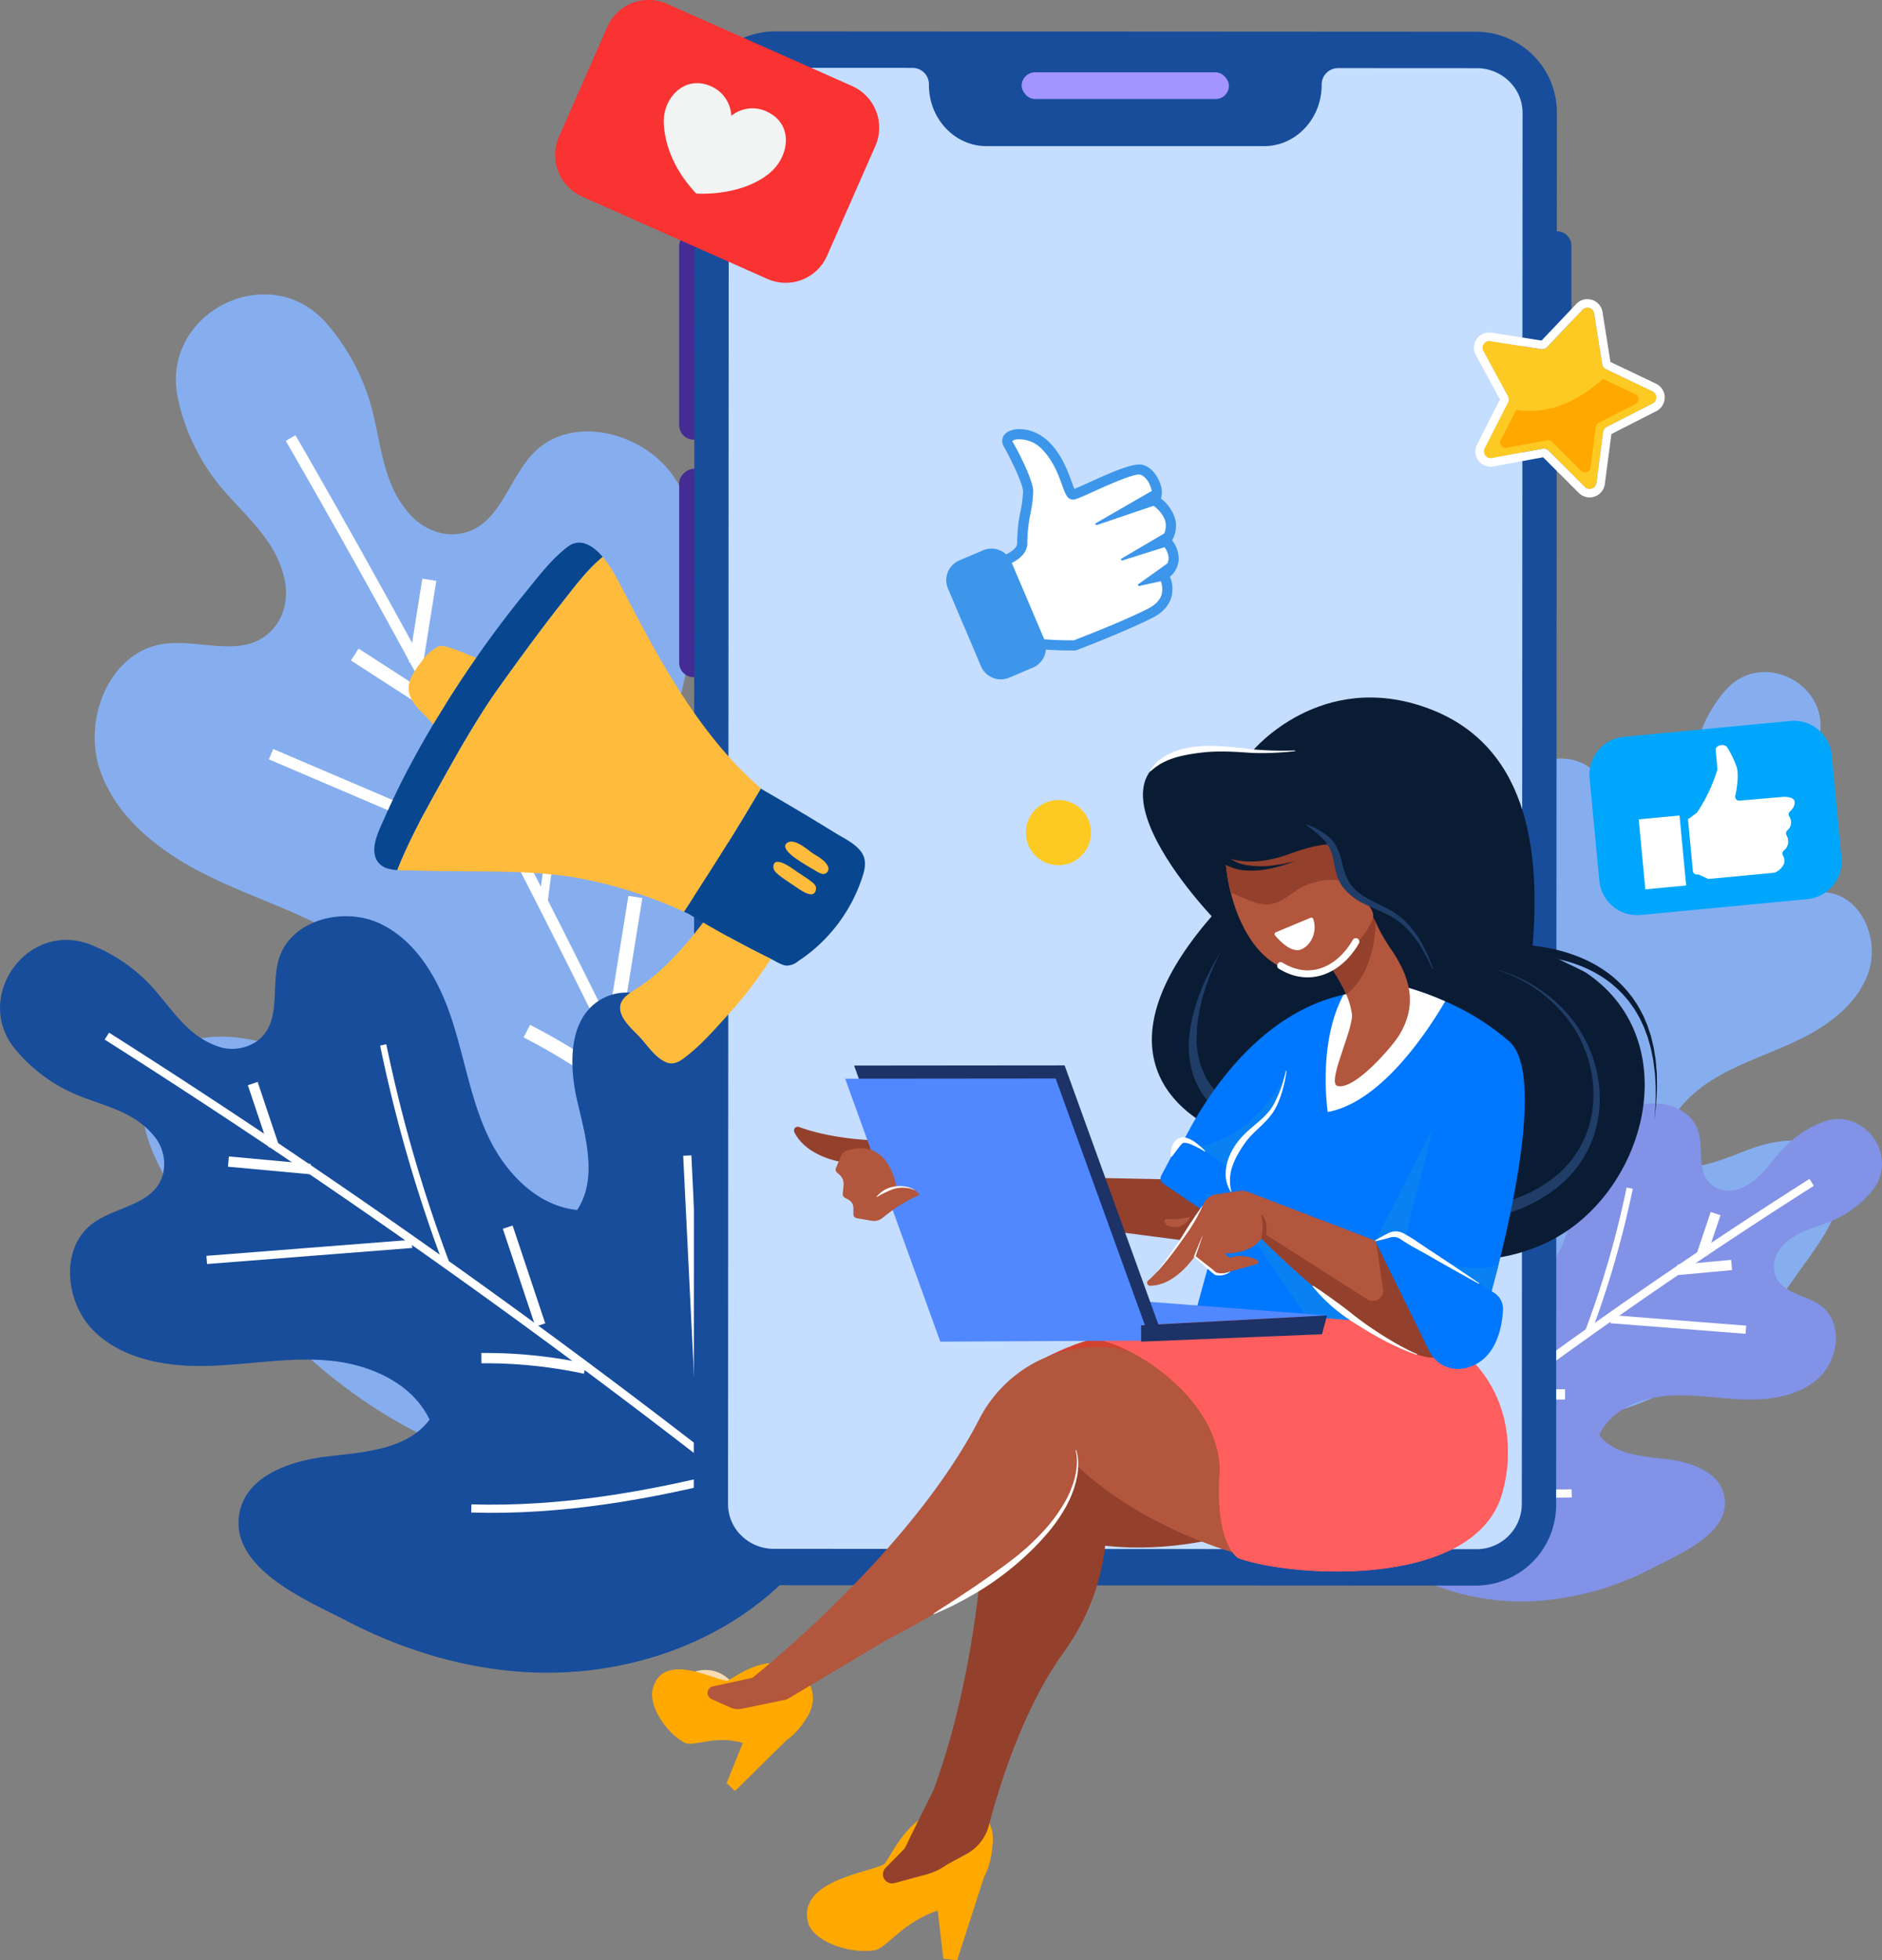 <svg xmlns="http://www.w3.org/2000/svg" width="500.197" height="520.895" viewBox="0 0 500.197 520.895"><rect x="0" y="0" width="500.197" height="520.895" fill="#808080" stroke="none"/><g transform="translate(-598.488 -309.39)"><g transform="translate(623.647 387.62)"><path d="M843.771,787.441c25.763-13.557,45.92-37.826,55.1-65.627,8.6-26.036,7.877-54.64-.3-80.683-4.909-15.631-14.561-53.964-36.38-52.422-12.734.9-19.825,15.013-22.988,27.381s-6.112,26.7-17.289,32.865c-11.664-7.654-16-22.979-15.359-36.915s5.263-27.354,7.542-41.117,1.859-28.985-6.418-40.215-26.515-15.616-36.421-5.794c-7.194,7.133-9.158,20.083-19.975,21.733-4.97.759-9.854-1.466-13.214-5.206-7.366-8.2-7.54-18.992-10.3-28.907a56.962,56.962,0,0,0-11.63-21.587c-15.252-17.869-44.787-2.925-39.611,19.991a54.974,54.974,0,0,0,10.688,22.487c6.469,8.005,15.155,14.413,17.555,25.171,1.095,4.907.07,10.175-3.432,13.781-7.623,7.849-19.308,1.931-29.293,3.647-13.749,2.364-20.765,19.76-16.427,33.018s16.488,22.438,29.017,28.572,26.139,10.16,37.857,17.73,21.68,20,21.14,33.937c-11.511,5.52-24.891-.4-36.8-5s-27.514-7.025-35.64,2.82c-12.615,15.285,6.646,38,15.252,50.315,12.892,18.457,29.46,34.518,49.119,45.633,26.41,14.932,58.572,20.472,87.834,12.463A101.056,101.056,0,0,0,843.771,787.441Z" transform="translate(-654.337 -483.05)" fill="#86aeef"/><path d="M769.965,567.785A2688.138,2688.138,0,0,1,904.665,834.4" transform="translate(-717.878 -529.614)" fill="none" stroke="#fff" stroke-miterlimit="10" stroke-width="2.982"/><path d="M758.406,754.256l65,27.76" transform="translate(-711.526 -632.085)" fill="none" stroke="#fff" stroke-miterlimit="10" stroke-width="2.982"/><path d="M934.417,671.341a502.229,502.229,0,0,0-15.707,77.92" transform="translate(-799.617 -586.521)" fill="none" stroke="#fff" stroke-miterlimit="10" stroke-width="2.299"/><path d="M849.427,1015.584c26.654,15,56.173,24.425,85.922,31.42" transform="translate(-761.544 -775.691)" fill="none" stroke="#fff" stroke-miterlimit="10" stroke-width="2.982"/><path d="M1067.793,853.5l-42.767,92.6" transform="translate(-858.04 -686.621)" fill="none" stroke="#fff" stroke-miterlimit="10" stroke-width="2.982"/><path d="M807.8,695.483,831.523,710.8" transform="translate(-738.667 -599.787)" fill="none" stroke="#fff" stroke-miterlimit="10" stroke-width="3.754"/><path d="M847.46,651.367q-1.771,11.109-3.543,22.218" transform="translate(-758.516 -575.545)" fill="none" stroke="#fff" stroke-miterlimit="10" stroke-width="3.754"/><path d="M909.312,917.616a163.69,163.69,0,0,1,29.865,19.689" transform="translate(-794.452 -721.855)" fill="none" stroke="#fff" stroke-miterlimit="10" stroke-width="3.754"/><path d="M966.482,838.46q-2.818,17.474-5.636,34.947" transform="translate(-822.771 -678.357)" fill="none" stroke="#fff" stroke-miterlimit="10" stroke-width="3.754"/></g><g transform="translate(598.488 552.841)"><path d="M816.518,1015.01c12.807-18.533,17.929-42.4,14.258-64.758-3.438-20.937-14.186-40.294-29.132-55.221-8.97-8.959-29.332-31.786-43.742-22.907-8.41,5.182-8.213,17.4-5.948,27.018s5.38,20.5-.074,28.736c-10.742-1.067-19.209-10.023-23.767-19.809s-6.2-20.645-9.569-30.9-9.116-20.543-18.819-25.277-23.781-1.2-27.053,9.084c-2.376,7.471.919,17.056-5.907,22.065a11.586,11.586,0,0,1-10.928,1.167c-7.991-2.982-11.979-10.321-17.428-16.129A44.076,44.076,0,0,0,622.7,857.443c-16.865-6.786-31.763,14.05-20,27.91a42.549,42.549,0,0,0,15.391,11.589c7.306,3.171,15.56,4.451,21.062,10.968a11.587,11.587,0,0,1,2.587,10.681c-2.414,8.116-12.548,8.246-18.78,13-8.582,6.55-7.157,20.995.572,28.532s19.351,9.475,30.142,9.191,21.567-2.4,32.317-1.413,22.036,5.941,26.664,15.694c-5.914,7.913-17.211,8.651-27.027,9.761s-21.387,5.046-23.43,14.711c-3.171,15,18.179,23.673,28.5,29.037,15.458,8.035,32.577,13.109,50.044,13.684,23.464.772,47.506-6.959,64.7-22.942A78.183,78.183,0,0,0,816.518,1015.01Z" transform="translate(-598.488 -849.821)" fill="#184d9c"/><path d="M661.537,920.554A2080.05,2080.05,0,0,1,849.491,1055.1" transform="translate(-633.135 -888.691)" fill="none" stroke="#fff" stroke-miterlimit="10" stroke-width="2.175"/><path d="M720.461,1047.367l54.53-4.268" transform="translate(-665.515 -956.032)" fill="none" stroke="#fff" stroke-miterlimit="10" stroke-width="2.175"/><path d="M824.578,925.743a388.6,388.6,0,0,0,17.163,59.066" transform="translate(-722.73 -891.542)" fill="none" stroke="#fff" stroke-miterlimit="10" stroke-width="1.677"/><path d="M876.567,1187.86c23.657.732,47.278-3.388,70.187-9.256" transform="translate(-751.3 -1030.495)" fill="none" stroke="#fff" stroke-miterlimit="10" stroke-width="2.175"/><path d="M1003.984,991.01q1.935,39.419,3.871,78.838" transform="translate(-821.318 -927.408)" fill="none" stroke="#fff" stroke-miterlimit="10" stroke-width="2.175"/><path d="M733.261,994.562l21.762,2" transform="translate(-672.549 -929.36)" fill="none" stroke="#fff" stroke-miterlimit="10" stroke-width="2.738"/><path d="M747.608,948.54l5.536,16.506" transform="translate(-680.433 -904.07)" fill="none" stroke="#fff" stroke-miterlimit="10" stroke-width="2.738"/><path d="M882.512,1110.495a126.659,126.659,0,0,1,27.539,2.8" transform="translate(-754.566 -993.065)" fill="none" stroke="#fff" stroke-miterlimit="10" stroke-width="2.738"/><path d="M898.055,1033.256q4.332,12.993,8.664,25.987" transform="translate(-763.108 -950.623)" fill="none" stroke="#fff" stroke-miterlimit="10" stroke-width="2.738"/></g><g transform="translate(937.73 487.966)"><path d="M1390.227,897.96a73.275,73.275,0,0,1-34.783-41.428c-5.427-16.436-4.973-34.493.19-50.933,3.1-9.867,9.192-34.066,22.966-33.092,8.039.568,12.515,9.477,14.512,17.285s3.858,16.854,10.914,20.747c7.363-4.832,10.1-14.506,9.7-23.3s-3.322-17.268-4.761-25.956-1.174-18.3,4.051-25.386,16.738-9.858,22.992-3.657c4.541,4.5,5.781,12.678,12.61,13.72a9.453,9.453,0,0,0,8.342-3.287c4.65-5.176,4.76-11.989,6.5-18.248a35.963,35.963,0,0,1,7.341-13.627c9.628-11.28,28.273-1.846,25.005,12.62a34.708,34.708,0,0,1-6.747,14.2c-4.084,5.053-9.567,9.1-11.082,15.89a9.452,9.452,0,0,0,2.167,8.7c4.812,4.955,12.188,1.219,18.492,2.3,8.679,1.492,13.108,12.473,10.37,20.843s-10.409,14.164-18.318,18.037-16.5,6.413-23.9,11.193S1453.1,827.2,1453.443,836c7.267,3.484,15.713-.251,23.229-3.158s17.368-4.435,22.5,1.78c7.963,9.649-4.2,23.985-9.628,31.763a95.926,95.926,0,0,1-31.008,28.807c-16.672,9.426-36.974,12.924-55.447,7.868A63.771,63.771,0,0,1,1390.227,897.96Z" transform="translate(-1351.564 -705.806)" fill="#86aeef"/><path d="M1526.132,759.3A1696.975,1696.975,0,0,0,1441.1,927.6" transform="translate(-1400.766 -735.201)" fill="#86aeef"/><path d="M1587.1,877.011l-41.036,17.524" transform="translate(-1458.446 -799.888)" fill="#86aeef"/><path d="M1513.951,824.669a317.09,317.09,0,0,1,9.915,49.189" transform="translate(-1440.8 -771.124)" fill="#86aeef"/><path d="M1513.532,1041.981c-16.826,9.47-35.46,15.419-54.241,19.835" transform="translate(-1410.763 -890.543)" fill="#86aeef"/><path d="M1408.916,939.66l27,58.459" transform="translate(-1383.08 -834.315)" fill="#86aeef"/><path d="M1587.708,839.91l-14.978,9.669" transform="translate(-1473.1 -779.5)" fill="#86aeef"/><path d="M1578.212,812.06l2.237,14.026" transform="translate(-1476.113 -764.195)" fill="#86aeef"/><path d="M1518.9,980.136a103.331,103.331,0,0,0-18.853,12.43" transform="translate(-1433.157 -856.557)" fill="#86aeef"/><path d="M1501.464,930.167l3.558,22.062" transform="translate(-1433.938 -829.098)" fill="#86aeef"/></g><g transform="translate(944.979 602.585)"><path d="M1377.808,1069.01a59.143,59.143,0,0,1-9.388-42.638c2.264-13.785,9.341-26.53,19.181-36.359,5.906-5.9,19.312-20.929,28.8-15.082,5.537,3.412,5.408,11.458,3.917,17.789s-3.543,13.5.049,18.92c7.073-.7,12.647-6.6,15.649-13.043s4.08-13.593,6.3-20.345,6-13.526,12.39-16.643,15.658-.792,17.812,5.981c1.564,4.919-.605,11.23,3.889,14.528a7.63,7.63,0,0,0,7.2.768c5.261-1.964,7.887-6.8,11.475-10.62a29.017,29.017,0,0,1,10.347-7c11.1-4.468,20.913,9.251,13.167,18.376a28.017,28.017,0,0,1-10.134,7.63c-4.811,2.088-10.245,2.931-13.868,7.222a7.629,7.629,0,0,0-1.7,7.033c1.589,5.344,8.262,5.429,12.365,8.561,5.65,4.313,4.712,13.823-.376,18.786s-12.741,6.239-19.846,6.052-14.2-1.583-21.278-.93-14.509,3.911-17.556,10.333c3.894,5.209,11.332,5.7,17.795,6.426s14.082,3.323,15.426,9.686c2.088,9.879-11.969,15.587-18.763,19.119a77.412,77.412,0,0,1-32.949,9.009c-15.449.509-31.279-4.581-42.6-15.1A51.477,51.477,0,0,1,1377.808,1069.01Z" transform="translate(-1367.656 -960.247)" fill="#8192e7"/><path d="M1516.39,1006.818a1369.615,1369.615,0,0,0-123.752,88.586" transform="translate(-1381.384 -985.839)" fill="none" stroke="#fff" stroke-miterlimit="10" stroke-width="2.175"/><path d="M1584.758,1090.314l-35.9-2.81" transform="translate(-1467.229 -1030.178)" fill="none" stroke="#fff" stroke-miterlimit="10" stroke-width="2.175"/><path d="M1546.219,1010.235a255.872,255.872,0,0,1-11.3,38.89" transform="translate(-1459.571 -987.716)" fill="none" stroke="#fff" stroke-miterlimit="10" stroke-width="1.677"/><path d="M1469.4,1182.817c-15.575.482-31.129-2.231-46.212-6.095" transform="translate(-1398.172 -1079.205)" fill="none" stroke="#fff" stroke-miterlimit="10" stroke-width="2.175"/><path d="M1438.771,1053.208q-1.274,25.954-2.549,51.908" transform="translate(-1405.335 -1011.331)" fill="none" stroke="#fff" stroke-miterlimit="10" stroke-width="2.175"/><path d="M1602.65,1055.547l-14.329,1.315" transform="translate(-1488.917 -1012.617)" fill="none" stroke="#fff" stroke-miterlimit="10" stroke-width="2.738"/><path d="M1606.236,1025.245l-3.645,10.868" transform="translate(-1496.759 -995.965)" fill="none" stroke="#fff" stroke-miterlimit="10" stroke-width="2.738"/><path d="M1499.74,1131.878a83.386,83.386,0,0,0-18.132,1.841" transform="translate(-1430.276 -1054.561)" fill="none" stroke="#fff" stroke-miterlimit="10" stroke-width="2.738"/><path d="M1504.667,1081.023l-5.7,17.11" transform="translate(-1439.813 -1026.616)" fill="none" stroke="#fff" stroke-miterlimit="10" stroke-width="2.738"/></g><circle cx="9.022" cy="9.022" r="9.022" transform="translate(775.901 754.339) rotate(-7.284)" fill="#f9dbaf"/><path d="M1034.643,741.856a16.731,16.731,0,0,1-16.74-16.716l.2-369.787a16.749,16.749,0,0,1,16.749-16.7l186.6.1a16.731,16.731,0,0,1,16.739,16.716l-.2,369.787a16.749,16.749,0,0,1-16.749,16.7Z" transform="translate(-230.479 -16.082)" fill="#c5ddff"/><rect width="55.378" height="7.738" rx="3.869" transform="translate(1016.139 370.84) rotate(90)" fill="#184d9c"/><rect width="55.378" height="7.738" rx="3.869" transform="translate(786.736 370.84) rotate(90)" fill="#452b94"/><rect width="55.378" height="7.738" rx="3.869" transform="translate(786.736 433.965) rotate(90)" fill="#452b94"/><path d="M1215.9,328.016l-186.587-.1h-.012a21.428,21.428,0,0,0-21.307,21.534l-.2,369.788a21.426,21.426,0,0,0,21.294,21.556l186.587.1h.012a21.427,21.427,0,0,0,21.306-21.533l.2-369.788A21.425,21.425,0,0,0,1215.9,328.016Zm11.977,391.338a12.051,12.051,0,0,1-12.2,11.863l-186.587-.1a12.249,12.249,0,0,1-8.778-3.645,11.648,11.648,0,0,1-3.407-8.23l.2-369.788a12.05,12.05,0,0,1,12.193-11.863h.007l36.769.02a4.36,4.36,0,0,1,4.222,4.485v.061c0,8.971,6.85,16.243,15.3,16.243h73.784c8.45,0,15.3-7.272,15.3-16.243h0a4.36,4.36,0,0,1,4.227-4.485l36.984.02a12.247,12.247,0,0,1,8.777,3.645,11.648,11.648,0,0,1,3.408,8.23Z" transform="translate(-224.92 -10.18)" fill="#184d9c"/><g transform="translate(771.78 494.726)"><path d="M1088,977.581s-10.535-.157-19.739-3.517a1,1,0,0,0-1.226,1.382c1.326,2.724,5.122,7.23,15.878,8.51C1098.654,985.828,1088,977.581,1088,977.581Z" transform="translate(-1029.202 -859.947)" fill="#93402c"/><path d="M1215.721,1103.776s9.408-4.826,14.324-5.061,12.993,2.6,12.993,2.6l.761,3.37Z" transform="translate(-1110.965 -928.473)" fill="#d1422f"/><path d="M1116.905,1375.112s7.695,1.034,7.071,9.575-3.927,14.647-14.029,17.758-14.089,10.322-17.6,10.779c-7.245.946-16.142-2.71-17.418-7.278-3.3-11.812,18.388-13.7,20.352-15.846S1102.619,1373.479,1116.905,1375.112Z" transform="translate(-1033.41 -1080.297)" fill="#ffa800"/><path d="M1163.631,1416.92l-7.1,21.98-3.652-.414-1.808-15.307Z" transform="translate(-1075.439 -1103.342)" fill="#ffa800"/><path d="M1023.674,1293.947s4.626,4.565.68,10.885-8.644,9.442-16.568,6.916-13.528,1.118-16.024-.244c-5.15-2.809-9.481-10-8.427-14.163,2.724-10.775,17.753-1.639,19.93-2.341S1014.965,1285.7,1023.674,1293.947Z" transform="translate(-983.175 -1033.811)" fill="#ffa800"/><path d="M1272.015,1168.655s-34.605,17.323-66.721,6.321,15.979-32.071,15.979-32.071l44.373,17.865Z" transform="translate(-1099.161 -952.763)" fill="#93402c"/><path d="M1147.04,1153.708s.778,47.542-14.166,88.216c0,0-6.668,13.374-7.631,15.482l-5.122,5.209a2.422,2.422,0,0,0,2.359,4.037l8.473-2.292a16.7,16.7,0,0,0,5.448-2.605l5.225-2.836a12.136,12.136,0,0,0,5.95-7.6c2.5-9.56,8.883-30.729,19.764-45.827,14.463-20.068,11.065-38.936,11.065-38.936l.347-17.7-14.579-8.03-11.594,4.029Z" transform="translate(-1058.041 -951.62)" fill="#93402c"/><path d="M1249.16,1004.283l-35.29-.708,1.756,12.275,41.464,5.377,2.053-8.921Z" transform="translate(-1109.948 -876.198)" fill="#93402c"/><path d="M1301.912,735.057s18.061-21.913,46.665-11.379,29.54,41.99,27.784,63.6c.022-.269,13.316,6.06,14.143,6.612,23.749,15.846,18.323,49.635-1.741,66.244-9.585,7.934-22.315,11.115-34.586,9.9-6.094-.6-15.745-2.219-19.491-7.838-6.2-9.3-42.414-26.619-42.414-26.619s-37.633-14.715-1.176-56.635C1291.1,778.941,1243.5,729.113,1301.912,735.057Z" transform="translate(-1142.34 -720.814)" fill="#0a1c33"/><path d="M1308.472,870.505a55.547,55.547,0,0,0-2.98,5.192c-.907,1.782-1.735,3.609-2.469,5.48a52.287,52.287,0,0,0-1.887,5.744,39.019,39.019,0,0,0-1.074,6.011,24.738,24.738,0,0,0,1.717,12.319,21.289,21.289,0,0,0,3.489,5.409l1.11,1.181c.391.369.8.714,1.206,1.072l.611.531.649.472,1.306.941,2-3.306-1.178-.715-.593-.357-.55-.409c-.364-.276-.743-.539-1.1-.824l-1.014-.919a18.15,18.15,0,0,1-3.326-4.338,22.333,22.333,0,0,1-2.4-10.95,37.318,37.318,0,0,1,.561-5.808,51.108,51.108,0,0,1,1.384-5.737c.57-1.892,1.24-3.758,1.995-5.594A55.108,55.108,0,0,1,1308.472,870.505Z" transform="translate(-1157.23 -803.073)" fill="#203d68"/><path d="M1457.59,880.863a37.628,37.628,0,0,1,21.461,15.6,33.575,33.575,0,0,1,4.818,12.417,30.572,30.572,0,0,1-.572,13.166,27.118,27.118,0,0,1-6.313,11.363,28.149,28.149,0,0,1-2.359,2.256l-1.29,1.017c-.218.165-.423.347-.651.5l-.679.463-.678.463a7.8,7.8,0,0,1-.691.442l-1.414.836c-.474.273-.973.5-1.457.758l-.731.373-.754.328a40.471,40.471,0,0,1-25.629,2.322l-.848,3.769a43.493,43.493,0,0,0,14.176.523,43.123,43.123,0,0,0,13.528-3.989l.8-.382.775-.429c.513-.292,1.039-.56,1.54-.872l1.492-.955a8.816,8.816,0,0,0,.728-.5l.714-.525.713-.524c.239-.173.455-.376.684-.563l1.35-1.146a30.665,30.665,0,0,0,2.483-2.548,29.3,29.3,0,0,0,6.389-12.5,32.265,32.265,0,0,0,.123-13.91,34.775,34.775,0,0,0-5.439-12.684,37.354,37.354,0,0,0-9.8-9.587A36.582,36.582,0,0,0,1457.59,880.863Z" transform="translate(-1234.104 -808.765)" fill="#203d68"/><path d="M1163.046,1160.541s-28.475-6.008-48.562-24.775c0,0,2.114,18.443-51.176,46.1l-26.264,15.659L1025.088,1200a5.145,5.145,0,0,1-3.135-.338l-4.937-2.2a1.8,1.8,0,0,1,.116-3.334l10.724-2.339s41.835-32.848,60.341-68.789a35.3,35.3,0,0,1,38.546-18.4q.5.1,1,.219c24.241,5.5,31.967,40.477,31.967,40.477Z" transform="translate(-1001.185 -931.306)" fill="#b2563d"/><path d="M1303.6,951.4l-7.433,27.119,30.4,1.422,9.579.688,9.3.671.256-1.408.2-1.11,2.465-13.519,25.426,11.3s17.94-60.109,6-70.819a65.492,65.492,0,0,0-17.069-10.671A76.293,76.293,0,0,0,1351.251,891l-10.145,1.447a43.548,43.548,0,0,0-5.39.867c-30.946,6.956-45.456,45.266-45.456,45.266Z" transform="translate(-1151.926 -814.333)" fill="#07f"/><path d="M1334.361,1033.211c4.435,6.581,13.1,19.25,15.945,23.411l9.579.688,9.555-.737.2-1.109-6.507-6.2-14.112-11.7S1329.006,1025.265,1334.361,1033.211Z" transform="translate(-1175.66 -891.014)" fill="#0981f3"/><path d="M1381.182,924.464c14.025-2.524,26.315-21.034,31.213-29.391A76.29,76.29,0,0,0,1400.912,891l-10.145,1.447a43.536,43.536,0,0,0-5.39.867C1378.394,906.243,1381.182,924.464,1381.182,924.464Z" transform="translate(-1201.588 -814.333)" fill="#fff"/><path d="M1381.218,892.324c4.645,1.119,14.615-10.632,16.306-13.39,4.758-7.741,3.352-14.7-1.713-22.406a46.568,46.568,0,0,1-4.453-7.707c-.891-1.833-1.874-3.25-3.025-3.608a3.2,3.2,0,0,0-.883-.142,5.32,5.32,0,0,0-3.016,1.067c-3.25,2.192-6.508,7.224-8.491,10.324a44.119,44.119,0,0,1,7.6,11.523,21.753,21.753,0,0,1,1.475,5.058C1385.625,876.95,1378.2,891.6,1381.218,892.324Z" transform="translate(-1199.011 -789.095)" fill="#b2563d"/><path d="M1375.943,856.463a44.12,44.12,0,0,1,7.6,11.523c6.258-4.924,7.624-13.631,7.816-19.164-.891-1.833-1.874-3.25-3.025-3.608a3.2,3.2,0,0,0-.883-.142l-3.016,1.067C1381.184,848.33,1377.926,853.363,1375.943,856.463Z" transform="translate(-1199.011 -789.097)" fill="#93402c"/><path d="M1321.378,805.87a46.987,46.987,0,0,0,1.458,11.124c2.516,9.982,8.374,20.147,18.323,21.164a14.785,14.785,0,0,0,12.007-4.375c2.725-2.808,5.891-5.883,7.341-9.582a3.049,3.049,0,0,0,.183-.767c.1-1.042-.4-2.225-1.833-3.733-2.166-2.274-4.449-3.391-6.024-5.6a9.449,9.449,0,0,1-1.491-3.325c-.567-2.266.642-2.891-1.217-5.349a10.648,10.648,0,0,0-4.974-3.408C1337.1,799.179,1329.227,809.7,1321.378,805.87Z" transform="translate(-1169.026 -765.167)" fill="#b2563d"/><path d="M1278.847,1125.371c-1.134,18.624,4.972,22.013,4.972,22.013,14.011,5.183,64.052,8.526,70.373-18.161a39.574,39.574,0,0,0-.018-19.983,33.031,33.031,0,0,0-13.073-18.474l-19.685-5.98-44.971-3.515-4.189-.327-25.514,8.48C1257.743,1091.454,1279.981,1106.75,1278.847,1125.371Z" transform="translate(-1128.012 -918.714)" fill="#ff5e5e"/><path d="M1299.276,987.1l-8.754-5.148a1.883,1.883,0,0,0-2.618.74l-4.536,8.544a1.63,1.63,0,0,0,.526,2.114l11.91,8.059,5.576-2.985Z" transform="translate(-1148.034 -864.171)" fill="#07f"/><path d="M1278.847,1125.371c-1.134,18.624,4.972,22.013,4.972,22.013,14.011,5.183,64.052,8.526,70.373-18.161a39.574,39.574,0,0,0-.018-19.983c-3.385,7.981-13.811,26.726-35.448,21.153-26.6-6.851-14.808-43.984-42.282-49.122l-4.189-.327-25.514,8.48C1257.743,1091.454,1279.981,1106.75,1278.847,1125.371Z" transform="translate(-1128.012 -918.714)" fill="#ff5e5e"/><path d="M1285.495,1026.135a6.865,6.865,0,0,0,.579.969c1.145,1.615,3.518,3.522,7.985,1.942a8.27,8.27,0,0,0,3.4-1.96c1.921-2.082-.414-4.129-.414-4.129a15.121,15.121,0,0,1-1.96.959h0a20.055,20.055,0,0,1-2.686.9,19.084,19.084,0,0,1-6.408.59A.5.5,0,0,0,1285.495,1026.135Z" transform="translate(-1149.277 -886.849)" fill="#b2563d"/><path d="M1319.545,1080.563l-50.757-3.871,1.334,6.5Z" transform="translate(-1140.127 -916.378)" fill="#5188ff"/><path d="M1286.847,1028.273c1.145,1.615,3.518,3.522,7.985,1.942a8.272,8.272,0,0,0,3.4-1.96l.246-1.773a7.423,7.423,0,0,0-2.62-1.4h0a20.057,20.057,0,0,1-2.686.9C1292.518,1027.287,1290.717,1029.741,1286.847,1028.273Z" transform="translate(-1150.05 -888.018)" fill="#93402c"/><path d="M1127.7,1007.736l55.862-.285-25.206-69.635-55.947.051Z" transform="translate(-1048.699 -840.062)" fill="#1d3266"/><path d="M1122.417,1015.48l55.862-.285-25.206-69.635-55.947.051Z" transform="translate(-1045.794 -844.317)" fill="#5188ff"/><path d="M1321.378,805.87a46.987,46.987,0,0,0,1.458,11.124c.633.3,1.267.575,1.875.817,2.569,1.021,5.142,2.452,7.995,2.307,4.147-.212,6.607-3.687,10.226-5.114,2.965-1.169,6.478-1.856,9.617-1a1.851,1.851,0,0,1,.283.1,9.449,9.449,0,0,1-1.491-3.325c-.567-2.266.642-2.891-1.217-5.349a10.648,10.648,0,0,0-4.974-3.408C1337.1,799.179,1329.227,809.7,1321.378,805.87Z" transform="translate(-1169.026 -765.167)" fill="#93402c"/><path d="M1304.209,786.524a14.378,14.378,0,0,0,6.716,5.091c5.049,1.892,11.065,1.208,16.206-.6,2.666-.933,6.916-2.508,10.832-2.808a4.557,4.557,0,0,1,.475-.041c3.683-.192,6.983.808,8.266,4.616,5.633,2.733,12.724-1.625,8.749-9.249-2.533-4.849-7.566-7.757-12.5-9.59-6.791-2.533-39.287-3-40.645,7.024C1302.092,782.55,1302.65,784.391,1304.209,786.524Z" transform="translate(-1158.522 -749.163)" fill="#0a1c33"/><g transform="translate(166.157 63.938)"><path d="M1373.746,864.15c-4.574,7.927-13.008,11.835-21.281,6.724-1.024-.633-.084-2.256.947-1.619,7.444,4.6,14.648,1,18.715-6.052a.938.938,0,0,1,1.619.947Z" transform="translate(-1352.023 -862.749)" fill="#fff"/></g><path d="M1275.333,1036.462a.779.779,0,0,0,.741.527c2.433.014,6.931-1.071,11.869-7.771l5.523,4.582a1.117,1.117,0,0,0,1,.218l9.909-2.76a.592.592,0,0,0,.127-1.089,9.612,9.612,0,0,0-7.455-.6l-1.036-1.191s6.794.341,9.6-3.943c0,0,37.864,38.261,50.154,30.711a7.965,7.965,0,0,0,1.014-.73c9.551-8.1-17.343-28.064-17.343-28.064l-37.464-14.337a4.081,4.081,0,0,0-2.04-.228l-6.229.9a4.515,4.515,0,0,0-3.3,2.278c-2.5,4.505-8.975,15.6-14.85,20.661A.758.758,0,0,0,1275.333,1036.462Z" transform="translate(-1143.698 -880.686)" fill="#b2563d"/><path d="M1360.047,850.694l-9.245,3.867a.513.513,0,0,0-.2.8c1.143,1.373,4.351,4.815,6.967,3.729,3.071-1.275,4.272-5.394,3.144-8.142A.507.507,0,0,0,1360.047,850.694Z" transform="translate(-1185.02 -792.164)" fill="#fff"/><path d="M1310.428,804.556c.014.079.023.115.033.163l.032.129c.021.084.044.165.068.241.045.159.1.307.15.458.11.3.228.584.362.863a10.055,10.055,0,0,0,.935,1.587,10.528,10.528,0,0,0,2.584,2.53,12.874,12.874,0,0,0,6.546,2.066,23.763,23.763,0,0,0,6.572-.605,44.812,44.812,0,0,0,6.213-1.891,44.492,44.492,0,0,1-6.325,1.2,22.715,22.715,0,0,1-6.3-.1,11.121,11.121,0,0,1-5.435-2.351,8.224,8.224,0,0,1-1.79-2.182,7.491,7.491,0,0,1-.57-1.268c-.077-.217-.138-.436-.193-.654-.022-.108-.05-.217-.066-.32-.01-.053-.018-.1-.024-.152l-.008-.068c0-.019-.005-.049,0-.036Z" transform="translate(-1163.009 -766.616)" fill="#0a1c33"/><path d="M1491.48,869.519c.618-.051,1.337-.07,2.015-.072s1.379.012,2.07.044c1.383.055,2.765.2,4.139.378a42.445,42.445,0,0,1,8.083,1.921,33.1,33.1,0,0,1,7.44,3.654,28.6,28.6,0,0,1,6.175,5.531l.674.8.6.852a18.923,18.923,0,0,1,1.163,1.738c.348.6.714,1.2,1.049,1.814l.9,1.9.225.476.184.493.369.987.371.988c.135.326.2.673.308,1.01l.578,2.034c.163.686.285,1.382.43,2.074.327,1.378.431,2.794.625,4.2l.066.527c.018.177.022.354.034.531l.059,1.062.118,2.128q0,2.13-.035,4.266l-.291,4.262.466-4.252q.119-2.135.211-4.278l-.031-2.144-.016-1.073c0-.179,0-.359-.012-.537l-.045-.535c-.138-1.425-.186-2.864-.459-4.276-.118-.708-.214-1.422-.351-2.127l-.5-2.1c-.093-.348-.149-.707-.273-1.046l-.338-1.029-.338-1.03-.17-.515-.211-.5-.85-2c-.321-.65-.674-1.285-1.011-1.929a20.15,20.15,0,0,0-1.137-1.861l-.6-.917-.67-.864a30.183,30.183,0,0,0-6.271-6.1,35.009,35.009,0,0,0-7.7-4.185,44.679,44.679,0,0,0-8.435-2.374c-1.441-.252-2.89-.46-4.352-.578-.731-.064-1.463-.111-2.2-.137s-1.453-.041-2.258-.009Z" transform="translate(-1262.392 -800.981)" fill="#0a1c33"/><path d="M1315.482,750.589a91.475,91.475,0,0,1-10.013-.187c-1.652-.118-3.306-.362-4.983-.537s-3.356-.331-5.05-.4a31.765,31.765,0,0,0-10.2.8,21.709,21.709,0,0,0-2.457.873c-.394.191-.795.359-1.176.577-.191.1-.385.2-.574.314l-.552.355a11.1,11.1,0,0,0-3.591,3.692l.138.109a15.453,15.453,0,0,1,4.058-2.724,21.513,21.513,0,0,1,4.585-1.493,48.747,48.747,0,0,1,4.813-.786,42.34,42.34,0,0,1,4.933-.312c1.656-.015,3.318.044,4.983.137s3.337.244,5.033.276,3.372-.016,5.05-.1,3.352-.219,5.021-.409Z" transform="translate(-1144.575 -736.517)" fill="#fff"/><path d="M1369.214,795.9a29.561,29.561,0,0,1,4.937,4.2,11.366,11.366,0,0,1,2.332,5.62c.225,1.061.431,2.174.786,3.3a11.032,11.032,0,0,0,1.59,3.256,15.21,15.21,0,0,0,5.465,4.389c2.028,1.049,4.1,1.815,6.048,2.771a19.76,19.76,0,0,1,2.775,1.619,18.434,18.434,0,0,1,2.471,2.063,25.912,25.912,0,0,1,4.029,5.11,46.822,46.822,0,0,1,3,5.874.105.105,0,0,0,.2-.076q-.549-1.568-1.189-3.108c-.435-1.023-.918-2.027-1.44-3.013a26.741,26.741,0,0,0-3.836-5.521,20.384,20.384,0,0,0-5.368-4.161c-1.977-1.089-4.021-1.959-5.871-3.035a15.873,15.873,0,0,1-2.572-1.809,11.13,11.13,0,0,1-1.988-2.29,19.511,19.511,0,0,1-2.041-5.852,18.3,18.3,0,0,0-1.157-3.294,8.757,8.757,0,0,0-.44-.793,8.489,8.489,0,0,0-.507-.758,9.566,9.566,0,0,0-1.214-1.322,18.829,18.829,0,0,0-5.9-3.357.106.106,0,0,0-.1.184Z" transform="translate(-1195.29 -761.972)" fill="#203d68"/><path d="M1423.737,981.444s-4.249,14.832-5.821,22.9l-2.521-1.548-5.6,2.189,15.24-29.8Z" transform="translate(-1217.614 -860.595)" fill="#0981f3"/><path d="M1463.352,1053.605a21.273,21.273,0,0,1-15.775-1.567l13.938,8.559Z" transform="translate(-1238.376 -902.83)" fill="#0981f3"/><path d="M1328.195,944.911s-2.359,9.01-4.475,10.577-9.558,7.493-10.186,13.418l-8.239-5.627S1318.713,962.234,1328.195,944.911Z" transform="translate(-1160.188 -843.961)" fill="#0981f3"/><path d="M1337.606,941.045a33.023,33.023,0,0,1-3.076,8.634,13.711,13.711,0,0,1-1.2,1.889,18.191,18.191,0,0,1-1.5,1.665c-1.082,1.053-2.272,2.017-3.454,3.04-.59.514-1.185,1.031-1.75,1.6a18.406,18.406,0,0,0-1.614,1.8,16.847,16.847,0,0,0-2.447,4.151,12.369,12.369,0,0,0-.942,4.789A8.77,8.77,0,0,0,1323,973.2l.16-.073a11.522,11.522,0,0,1-.3-4.446,12.728,12.728,0,0,1,.5-2.123c.1-.348.246-.687.364-1.029.154-.333.281-.674.454-1a29.847,29.847,0,0,1,2.24-3.826,16.065,16.065,0,0,1,1.344-1.762c.488-.562,1.026-1.1,1.568-1.635,1.1-1.064,2.255-2.115,3.326-3.282a19.2,19.2,0,0,0,1.5-1.864,14.672,14.672,0,0,0,1.167-2.091,27.933,27.933,0,0,0,1.564-4.425,35.579,35.579,0,0,0,.9-4.571Z" transform="translate(-1169.16 -841.836)" fill="#fff"/><path d="M1298.362,983.9a20.247,20.247,0,0,0-2.35-2.1,7.784,7.784,0,0,0-2.981-1.514,2.693,2.693,0,0,0-1.073-.008c-.1.027-.208.057-.3.091l-.237.106c-.078.037-.162.072-.236.114l-.211.134a3.618,3.618,0,0,0-1.209,1.387,5.63,5.63,0,0,0-.528,1.611,4.852,4.852,0,0,0-.008,1.681l.17.042c.736-.847,1.278-1.69,1.854-2.4.284-.353.542-.683.795-.953l.094-.1c.032-.031.065-.053.1-.082l.1-.086a.594.594,0,0,0,.061-.048.873.873,0,0,1,.463-.089,4.421,4.421,0,0,1,1.318.295,12.01,12.01,0,0,1,1.377.574,27.155,27.155,0,0,1,2.694,1.488Z" transform="translate(-1151.32 -863.368)" fill="#fff"/><path d="M1342.547,1031.97s37.864,38.261,50.154,30.711a7.965,7.965,0,0,0,1.014-.73l-4.7-9.716-15.889-18.983,1.8,12.218a2.724,2.724,0,0,1-4.158,2.694l-26.929-17.149s.762-3.624-1.345-5.555A13.356,13.356,0,0,1,1342.547,1031.97Z" transform="translate(-1180.626 -888.224)" fill="#93402c"/><path d="M1443.786,1057.049c-.273,4.834-1.926,13.727-10.257,15.48a8.489,8.489,0,0,1-9.337-4.591l-14.4-29.275,5.6-2.189,25.979,15.952A5.083,5.083,0,0,1,1443.786,1057.049Z" transform="translate(-1217.614 -894.276)" fill="#07f"/><path d="M1437.436,1049.522c-2.171-1.5-4.366-2.954-6.548-4.433l-3.29-2.19-3.3-2.168q-1.645-1.095-3.279-2.209t-3.361-2.074l-.217-.119-.26-.136a4.742,4.742,0,0,0-.559-.229,4.259,4.259,0,0,0-2.351-.117,3.864,3.864,0,0,0-.56.167,5.271,5.271,0,0,0-.5.229c-1.182.593-2.351,1.218-3.486,1.931l.064.163c1.318-.245,2.6-.578,3.872-.944a3.873,3.873,0,0,1,.432-.106,3.153,3.153,0,0,1,.4-.055,2.929,2.929,0,0,1,.792.048,3.27,3.27,0,0,1,.741.23,3.157,3.157,0,0,1,.338.182l.371.251q1.643,1.1,3.37,2.059t3.453,1.924l3.428,1.966,3.442,1.943c2.306,1.277,4.6,2.576,6.916,3.834Z" transform="translate(-1217.575 -893.871)" fill="#fff"/><path d="M1400.662,1085.945a63.455,63.455,0,0,1-7.351-3.878c-2.382-1.414-4.687-2.949-6.938-4.554-1.108-.828-2.226-1.64-3.291-2.522-.539-.432-1.094-.843-1.638-1.267s-1.1-.836-1.656-1.243l-.847-.6c-.278-.206-.551-.417-.833-.619-.566-.4-1.121-.813-1.7-1.2-1.134-.8-2.267-1.612-3.484-2.339l-.118.13a40.3,40.3,0,0,0,2.8,3.152c1,.979,2.013,1.958,3.091,2.854a57.64,57.64,0,0,0,6.888,4.819c2.38,1.48,4.806,2.883,7.3,4.157.628.309,1.251.627,1.889.915s1.269.588,1.912.863a40.65,40.65,0,0,0,3.917,1.5Z" transform="translate(-1197.287 -911.449)" fill="#fff"/><path d="M1293.239,1020.767c-1.049,1.426-2.03,2.884-3.008,4.345s-1.871,2.975-2.833,4.446-1.952,2.924-2.969,4.358-2.066,2.847-3.152,4.233l.054.045c1.159-1.327,2.293-2.679,3.38-4.068s2.135-2.81,3.152-4.252,2.062-2.868,2.963-4.387a43.841,43.841,0,0,0,2.475-4.686Z" transform="translate(-1146.989 -885.646)" fill="#fff"/><path d="M1305.073,1038.489c-.734,1.784-1.488,3.561-2.2,5.352l-.054.136.118.1,2.7,2.362c.45.394.891.8,1.347,1.186s.918.767,1.39,1.135l.064.05.049.012a4.492,4.492,0,0,0,1.089.138,4.673,4.673,0,0,0,1.064-.106,4.145,4.145,0,0,0,1.87-.918l-.039-.059a5.393,5.393,0,0,1-.939.342,4.749,4.749,0,0,1-.96.158,5.26,5.26,0,0,1-.961-.021,4.7,4.7,0,0,1-.911-.19l.114.063c-.448-.4-.9-.788-1.372-1.156s-.944-.735-1.414-1.105l-2.821-2.22.063.24c.641-1.819,1.246-3.652,1.87-5.477Z" transform="translate(-1158.825 -895.384)" fill="#fff"/><path d="M1043.171,1334.126l-13.763,13.581-2.228-2.107,5.15-12.758Z" transform="translate(-1007.357 -1057.139)" fill="#ffa800"/><path d="M1187.011,1164.724a11.5,11.5,0,0,1,.346,3.742,19.138,19.138,0,0,1-.577,3.726,26.764,26.764,0,0,1-2.963,6.916,41.774,41.774,0,0,1-4.431,6.107,64.69,64.69,0,0,1-5.325,5.371c-.464.427-.958.822-1.436,1.235s-.951.829-1.455,1.21c-1,.772-1.976,1.573-3.013,2.3-1.018.748-2.03,1.5-3.073,2.218l-1.541,1.1c-.516.365-1.042.717-1.564,1.076l-1.555,1.091c-.521.359-1.059.7-1.583,1.052-1.05.712-2.1,1.421-3.172,2.107l-1.6,1.043c-.528.356-1.06.707-1.6,1.042-1.071.69-2.145,1.378-3.2,2.106l.082.155c1.181-.495,2.344-1.029,3.509-1.561s2.293-1.137,3.434-1.721,2.249-1.226,3.366-1.857c.555-.32,1.11-.641,1.659-.974l1.631-1.022a77.73,77.73,0,0,0,12.064-9.574,66.068,66.068,0,0,0,5.245-5.668,42.811,42.811,0,0,0,4.32-6.408,27.484,27.484,0,0,0,2.725-7.223,19.5,19.5,0,0,0,.421-3.84,11.721,11.721,0,0,0-.554-3.814Z" transform="translate(-1074.451 -964.719)" fill="#fff"/><path d="M1271.75,1092.263l48.076-1.973,1.346-5-49.423,2.631Z" transform="translate(-1141.754 -921.1)" fill="#1d3266"/><path d="M1092.875,988.884l-1.287,3.141a.985.985,0,0,0,.258,1.111l.682.6a3.3,3.3,0,0,1,1.095,2.778l-.218,2.3a1.071,1.071,0,0,0,.554,1.042l.959.522a2.534,2.534,0,0,1,1.322,2.225v1.7a.989.989,0,0,0,.818.974l4.016.7a3.618,3.618,0,0,0,2.911-.755,40.6,40.6,0,0,1,9.812-6.107s-1.675-3.027-6.149-2.106c0,0-1.724-13.215-13.059-9.7A2.725,2.725,0,0,0,1092.875,988.884Z" transform="translate(-1042.71 -866.937)" fill="#b2563d"/><path d="M1125.791,1010.042a7.243,7.243,0,0,0-2.606-.923,8.9,8.9,0,0,0-2.8.021,7.867,7.867,0,0,0-2.665.913,9.078,9.078,0,0,0-1.147.814,9.8,9.8,0,0,0-.969,1.009l.046.054c.427-.2.813-.435,1.2-.656.2-.1.4-.2.6-.3a4.643,4.643,0,0,1,.6-.3c.2-.091.4-.184.6-.284s.406-.168.606-.26a8.336,8.336,0,0,1,1.248-.44,8.434,8.434,0,0,1,2.645-.222,7.408,7.408,0,0,1,2.61.634Z" transform="translate(-1055.948 -879.189)" fill="#fff"/></g><g transform="translate(849.988 423.409)"><path d="M1186.733,599.708s6.949-1.683,6.7-5.471,1.724-11.051,1.567-13.71-3.807-9.867-5.329-12.529,5.329-4.408,10.3.875,5.564,12.624,6.928,12.628,15.146-7.416,18.226-6.584,5.158,6.177,3.436,8.078c0,0,7.351,4.466,3.028,10.782,0,0,5.068,5.048-.566,9.2,0,0,3.864,6.339-3.675,10.129s-19.948,8.484-19.948,8.484-4.763.069-9.632-.391S1186.733,599.708,1186.733,599.708Z" transform="translate(-1173.244 -564.118)" fill="#fff"/><path d="M1223.418,572c-1.41-.381-3.936.315-7.212,1.608-2.068.817-4.437,1.87-7.011,3.04-1.507.682-3.177,1.436-3.957,1.749-.214-.466-.49-1.236-.726-1.89-.973-2.708-2.444-6.8-5.62-10.174-4.116-4.373-9.51-4.488-11.659-2.891a2.654,2.654,0,0,0-.792,3.607c1.78,3.116,5.024,9.772,5.154,11.94a33.653,33.653,0,0,1-.677,5.382,40.823,40.823,0,0,0-.891,8.336c.082,1.232-1.372,2.318-2.946,3.079a14.867,14.867,0,0,1-2.728,1l-1.371.335.4,1.352c.96,3.27,3.468,11.265,6.548,16.776,1.759,3.15,3.7,5.49,5.654,5.673.226.022.451.042.673.061q.714.061,1.41.108c4.061.278,7.526.232,7.7.229l.235-.005.221-.083c.022-.009.4-.149,1.037-.4,2.357-.911,8.338-3.256,13.816-5.693,1.852-.824,3.646-1.659,5.224-2.45,2.74-1.378,4.462-3.24,5.119-5.534a8.5,8.5,0,0,0-.383-5.423,6.6,6.6,0,0,0,2.323-4.442,8.07,8.07,0,0,0-1.767-5.25,7.606,7.606,0,0,0,.888-5.4,10.55,10.55,0,0,0-3.831-5.669,6.216,6.216,0,0,0-.093-3.638C1227.507,575.139,1225.793,572.638,1223.418,572Zm6.024,15.212a5.247,5.247,0,0,1-1.023,4.188l-.173.252a.979.979,0,0,0,.118,1.247l.216.215c.018.018,1.843,1.9,1.687,3.974a4.488,4.488,0,0,1-2.1,3.184l-.2.149a1.073,1.073,0,0,0-.28,1.422l.131.215a6.154,6.154,0,0,1,.61,4.355c-.44,1.541-1.7,2.842-3.738,3.869-4.948,2.487-12.1,5.4-16.326,7.07-1.614.637-2.8,1.093-3.271,1.273-.9.005-4.23,0-7.864-.27-.459-.036-.923-.073-1.387-.118a.984.984,0,0,1-.316-.086,7.009,7.009,0,0,1-2.4-2.739c-2.2-3.588-4.821-10.073-6.768-16.415a16.949,16.949,0,0,0,2.241-.935c2.105-1.074,4.3-2.848,4.124-5.531a40.266,40.266,0,0,1,.859-7.708,32.441,32.441,0,0,0,.71-5.993c-.193-3.228-4.391-11.167-5.558-13.12a2.057,2.057,0,0,1,1.338-.5,8.475,8.475,0,0,1,6.866,2.967c2.794,2.967,4.15,6.742,5.048,9.238.823,2.294,1.368,3.81,2.859,3.813.689,0,1.713-.428,5.469-2.128,1.931-.877,5.4-2.449,8.224-3.493,1.929-.71,3.556-1.178,4.184-1.007,1.15.309,2.349,1.779,2.851,3.494a2.777,2.777,0,0,1-.061,2.378l-.287.316a1,1,0,0,0,.221,1.519l.363.221C1225.834,582.545,1228.845,584.441,1229.441,587.209Z" transform="translate(-1171.184 -562.498)" fill="#3d96ea"/><path d="M1174.062,636.481l.136.318,7.232,17.005,1.4,3.289.005.012a5.726,5.726,0,0,1-3.027,7.508l-6.282,2.671a5.722,5.722,0,0,1-7.507-3.027l-8.772-20.624a5.713,5.713,0,0,1,3.027-7.507l6.281-2.672a5.725,5.725,0,0,1,6.132,1.069,5.6,5.6,0,0,1,.9,1.061A5.869,5.869,0,0,1,1174.062,636.481Z" transform="translate(-1156.788 -601.238)" fill="#3d96ea"/><g transform="translate(39.63 15.953)"><path d="M1260.781,602.142l-15.644,5.316a.283.283,0,0,1-.232-.513l15.6-9a.283.283,0,0,1,.424.242l.04,3.681A.283.283,0,0,1,1260.781,602.142Z" transform="translate(-1244.762 -597.911)" fill="#3d96ea"/></g><g transform="translate(46.438 27.761)"><path d="M1272.662,627.354l-12.417,3.92a.283.283,0,0,1-.228-.513l11.225-6.6a.283.283,0,0,1,.4.129l1.191,2.678A.282.282,0,0,1,1272.662,627.354Z" transform="translate(-1259.875 -624.124)" fill="#3d96ea"/></g><g transform="translate(50.95 35.407)"><path d="M1277.412,645.791l-7.176,1.585a.283.283,0,0,1-.225-.506l8.017-5.72a.283.283,0,0,1,.441.286l-.841,4.135A.283.283,0,0,1,1277.412,645.791Z" transform="translate(-1269.891 -641.096)" fill="#3d96ea"/></g><path d="M1270.7,630.578l.7-.693s.362.483-.063.728S1270.7,630.578,1270.7,630.578Z" transform="translate(-1219.389 -599.529)" fill="#fff"/></g><g transform="translate(990.242 388.881)"><g transform="translate(0 0)"><path d="M1518.337,516.332l-12.163,6.21a1.8,1.8,0,0,0-.971,1.376l-1.781,13.538a1.813,1.813,0,0,1-3.073,1.048l-9.662-9.655a1.822,1.822,0,0,0-1.614-.5l-13.429,2.488a1.81,1.81,0,0,1-1.941-2.6l5.059-9.945,1.138-2.231a1.8,1.8,0,0,0-.026-1.684l-6.512-12a1.806,1.806,0,0,1,1.871-2.648l13.487,2.128a1.811,1.811,0,0,0,1.594-.54l9.4-9.906a1.809,1.809,0,0,1,3.1.958l2.141,13.487a1.81,1.81,0,0,0,1.01,1.35l1.607.765,10.723,5.117A1.806,1.806,0,0,1,1518.337,516.332Z" transform="translate(-1470.883 -488.597)" fill="#fcca22"/><path d="M1498.271,488.1a1.806,1.806,0,0,1,1.8,1.523l2.141,13.487a1.809,1.809,0,0,0,1.01,1.35l1.607.765,10.723,5.117a1.806,1.806,0,0,1,.038,3.24l-12.162,6.21a1.8,1.8,0,0,0-.971,1.376l-1.781,13.538a1.812,1.812,0,0,1-1.808,1.575,1.777,1.777,0,0,1-1.265-.527l-9.662-9.656a1.822,1.822,0,0,0-1.28-.526,1.874,1.874,0,0,0-.334.031l-13.429,2.488a1.866,1.866,0,0,1-.338.031,1.812,1.812,0,0,1-1.6-2.628l5.059-9.945,1.138-2.231a1.8,1.8,0,0,0-.026-1.684l-6.512-12a1.806,1.806,0,0,1,1.578-2.671,1.87,1.87,0,0,1,.293.023l13.487,2.128a1.844,1.844,0,0,0,.28.021,1.8,1.8,0,0,0,1.314-.561l9.405-9.906a1.773,1.773,0,0,1,1.3-.565Zm0-2.252h0a4.009,4.009,0,0,0-2.937,1.269l-9.241,9.734-13.259-2.092a4.17,4.17,0,0,0-.644-.05,4.075,4.075,0,0,0-3.487,1.993,4.017,4.017,0,0,0-.068,4.01l6.4,11.8-1.03,2.019-5.06,9.947a4.064,4.064,0,0,0,3.611,5.9,4.151,4.151,0,0,0,.745-.068l13.212-2.447,9.494,9.488a4.027,4.027,0,0,0,2.857,1.187,4.087,4.087,0,0,0,4.041-3.528l1.751-13.314,11.955-6.1a4.059,4.059,0,0,0-.094-7.28l-10.721-5.116-1.4-.666-2.1-13.257a4.053,4.053,0,0,0-4.022-3.422Z" transform="translate(-1468.133 -485.85)" fill="#fff"/></g><path d="M1519.576,539.564l-9.742,4.975a1.439,1.439,0,0,0-.778,1.1l-1.427,10.845a1.452,1.452,0,0,1-2.461.839l-7.739-7.735a1.46,1.46,0,0,0-1.293-.4l-10.757,1.993a1.45,1.45,0,0,1-1.555-2.08l4.052-7.966c9.434,1.463,17.4-3.156,23.08-8.27l8.589,4.1A1.447,1.447,0,0,1,1519.576,539.564Z" transform="translate(-1476.668 -511.689)" fill="#ffa800"/></g><circle cx="8.658" cy="8.658" r="8.658" transform="translate(869.864 537.786) rotate(-80.783)" fill="#fcca22"/><rect width="55.079" height="7.087" rx="3.543" transform="translate(870.029 328.613)" fill="#a494ff"/><g transform="translate(697.964 453.583)"><path d="M821.407,704.023c2.014-4.542,4.092-9.036,6.4-13.436q3.2-6.108,6.724-12.07l.443-.756q5.367-9.03,11.4-17.664l.483-.693q6.2-8.838,13.007-17.172c3.293-4.035,6.709-8.522,10.9-11.689,3.1-2.341,6.372-.435,8.678,2.066.2.215.391.436.58.658l-.609.525c-3.914,3.385-7.123,7.739-10.308,11.783-4.317,5.472-8.479,11.07-12.565,16.717-2.714,3.752-5.473,7.5-7.975,11.4-4.023,6.277-7.724,12.782-11.35,19.3-4.1,7.36-8.275,14.825-11.443,22.65l-.346.864a13.162,13.162,0,0,1-2.324-.376,4.863,4.863,0,0,1-3.057-2.14C818.26,710.952,820.15,706.865,821.407,704.023Z" transform="translate(-819.313 -629.481)" fill="#08478f"/><path d="M833.221,720.261c3.168-7.825,7.347-15.29,11.443-22.65,3.626-6.514,7.327-13.019,11.35-19.3,2.5-3.9,5.261-7.651,7.975-11.4,4.086-5.647,8.248-11.245,12.565-16.717,3.185-4.044,6.394-8.4,10.308-11.783l.609-.525c2.455,2.891,4.141,6.365,5.876,9.713,8.632,16.629,17.742,33.493,31,46.96q2.5,2.533,5.2,4.85l-.436.712c-6.224,10.641-12.846,21.038-19.56,31.375l-.46.691a118.726,118.726,0,0,0-28.986-9.123c-8.9-1.46-17.92-1.563-26.91-1.619-5.166-.032-10.332-.064-15.494-.218-1.557-.043-3.219.027-4.828-.1Z" transform="translate(-826.766 -634.1)" fill="#ffbb3c"/><path d="M1002.07,807.239c.4.176.792.352,1.187.531q1.941,1.176,3.9,2.316l.716.415q8.111,4.712,16.518,8.879l.746.369c.028.014.053.028.082.04,1.245.61,2.729,1.638,4.151,1.76a5.041,5.041,0,0,0,3.072-1.224,41.533,41.533,0,0,0,7.108-5.878,42.548,42.548,0,0,0,9.478-15.179c.883-2.466,1.867-5.294.3-7.7s-4.645-3.784-6.993-5.231q-9.648-5.956-19.483-11.6c-.11-.093-.217-.189-.326-.282l-.436.712c-6.224,10.641-12.846,21.038-19.56,31.376Z" transform="translate(-919.742 -709.151)" fill="#08478f"/><path d="M842.985,694.609c-1.774,2.346-4,5.273-3.247,8.4.782,3.252,4.2,5.618,6.235,8.084.029.034.111.117.14.161q5.366-9.03,11.4-17.664c-2.333-.928-4.631-1.963-7.032-2.707-1.171-.365-2.211-.727-3.358-.155A12.372,12.372,0,0,0,842.985,694.609Z" transform="translate(-830.454 -662.973)" fill="#ffbb3c"/><g transform="translate(106.062 79.432)"><path d="M1062.3,806.124c1.9-1.308,5.384,1.838,6.741,2.78,1.315.832,3.344,1.9,4.023,3.422a1.4,1.4,0,0,1-1.41,2.088,6.579,6.579,0,0,1-1.969-.954c-1.286-.713-2.552-1.469-3.782-2.273C1065.016,810.608,1060.141,807.615,1062.3,806.124Z" transform="translate(-1058.602 -805.811)" fill="#ffbb3c"/><path d="M1061.009,820.35c1.337.925,2.765,1.746,4.034,2.768.7.57,1.225,1.1,1.026,2.064-.6,2.861-4.561-.291-5.682-1.026-1.39-.909-2.812-1.85-4.12-2.871-.732-.572-1.593-1.341-1.5-2.37C1055.042,815.791,1060.163,819.747,1061.009,820.35Z" transform="translate(-1054.758 -812.359)" fill="#ffbb3c"/></g><path d="M968.648,871.158c7.073-4.521,12.711-11.015,17.774-17.614l.716.415q8.111,4.712,16.518,8.879l.746.369a112.586,112.586,0,0,1-10.572,13.949c-3.752,4.129-7.328,8.356-11.725,11.818-1.76,1.388-3.446,2.688-5.761,1.6-2.914-1.375-4.837-4.556-7.009-6.83-1.7-1.784-4.233-3.973-4.857-6.466C963.7,874.168,966.444,872.567,968.648,871.158Z" transform="translate(-899.012 -752.609)" fill="#ffbb3c"/></g><g transform="translate(746 309.39)"><path d="M1004.8,332.208,955.83,310.463a12,12,0,0,0-15.933,5.945l-12.959,29.45a12.1,12.1,0,0,0,6.347,15.838l48.969,21.745a12,12,0,0,0,15.932-5.944l12.96-29.451A12.1,12.1,0,0,0,1004.8,332.208Z" transform="translate(-925.948 -309.39)" fill="#f93232"/><path d="M1021.756,377.539c1.728-4.256.833-9.231-4.361-11.586a8.934,8.934,0,0,0-9.345,1.164,9,9,0,0,0-5.309-7.809c-7.111-3.225-12.941,3.132-12.635,9.773.323,7.016,3.748,13.546,8.6,18.66l.106.048c6.633.259,14.158-1.174,19.337-5.379A12.272,12.272,0,0,0,1021.756,377.539Z" transform="translate(-961.198 -336.346)" fill="#f2f3f3"/></g><g transform="translate(1020.919 500.914)"><path d="M1589.627,734.6l-44.241,4.211a10.109,10.109,0,0,0-9.106,11.022l2.59,27.214a10.109,10.109,0,0,0,11.022,9.106l44.241-4.21a10.11,10.11,0,0,0,9.106-11.022l-2.59-27.215A10.109,10.109,0,0,0,1589.627,734.6Z" transform="translate(-1536.233 -734.55)" fill="#00a6fc"/><g transform="translate(13.105 6.437)"><path d="M1600.071,784.409l17.166-1.623a1.039,1.039,0,0,0,.39-.113,4.715,4.715,0,0,0,2.257-2.228,2.72,2.72,0,0,0-.277-2.263h0a1.071,1.071,0,0,1,.267-1.323h0a3.076,3.076,0,0,0,.725-3.986h0a1.07,1.07,0,0,1,.214-1.364h0a2.791,2.791,0,0,0,.5-3.663h0a1.071,1.071,0,0,1,.234-1.415h0c.01-.009,1.528-1.265,1.126-2.735-.3-1.1-2.557-1.115-3.145-1.06l-11.448.984a1.07,1.07,0,0,1-1.13-1.324h0c.352-1.418,1.094-5.588.307-7.816a27.765,27.765,0,0,0-2.434-5.009,1.049,1.049,0,0,0-.423-.388,2.241,2.241,0,0,0-.674-.221,2.147,2.147,0,0,0-1.538.4,1.058,1.058,0,0,0-.446.978l.476,5.037-.049.184a42.684,42.684,0,0,1-5.267,11.152l-.1.155-1.967,1.518-.455.216,1.3,13.783a1.071,1.071,0,0,0,1.167.965h0a1.068,1.068,0,0,1,.546.092l2.134.976A1.073,1.073,0,0,0,1600.071,784.409Z" transform="translate(-1581.289 -748.839)" fill="#fff"/><path d="M1567.082,810.039l10.848-1.026-.8-8.466-.958-10.131-10.849,1.025Z" transform="translate(-1565.324 -771.687)" fill="#fff"/></g></g></g></svg>